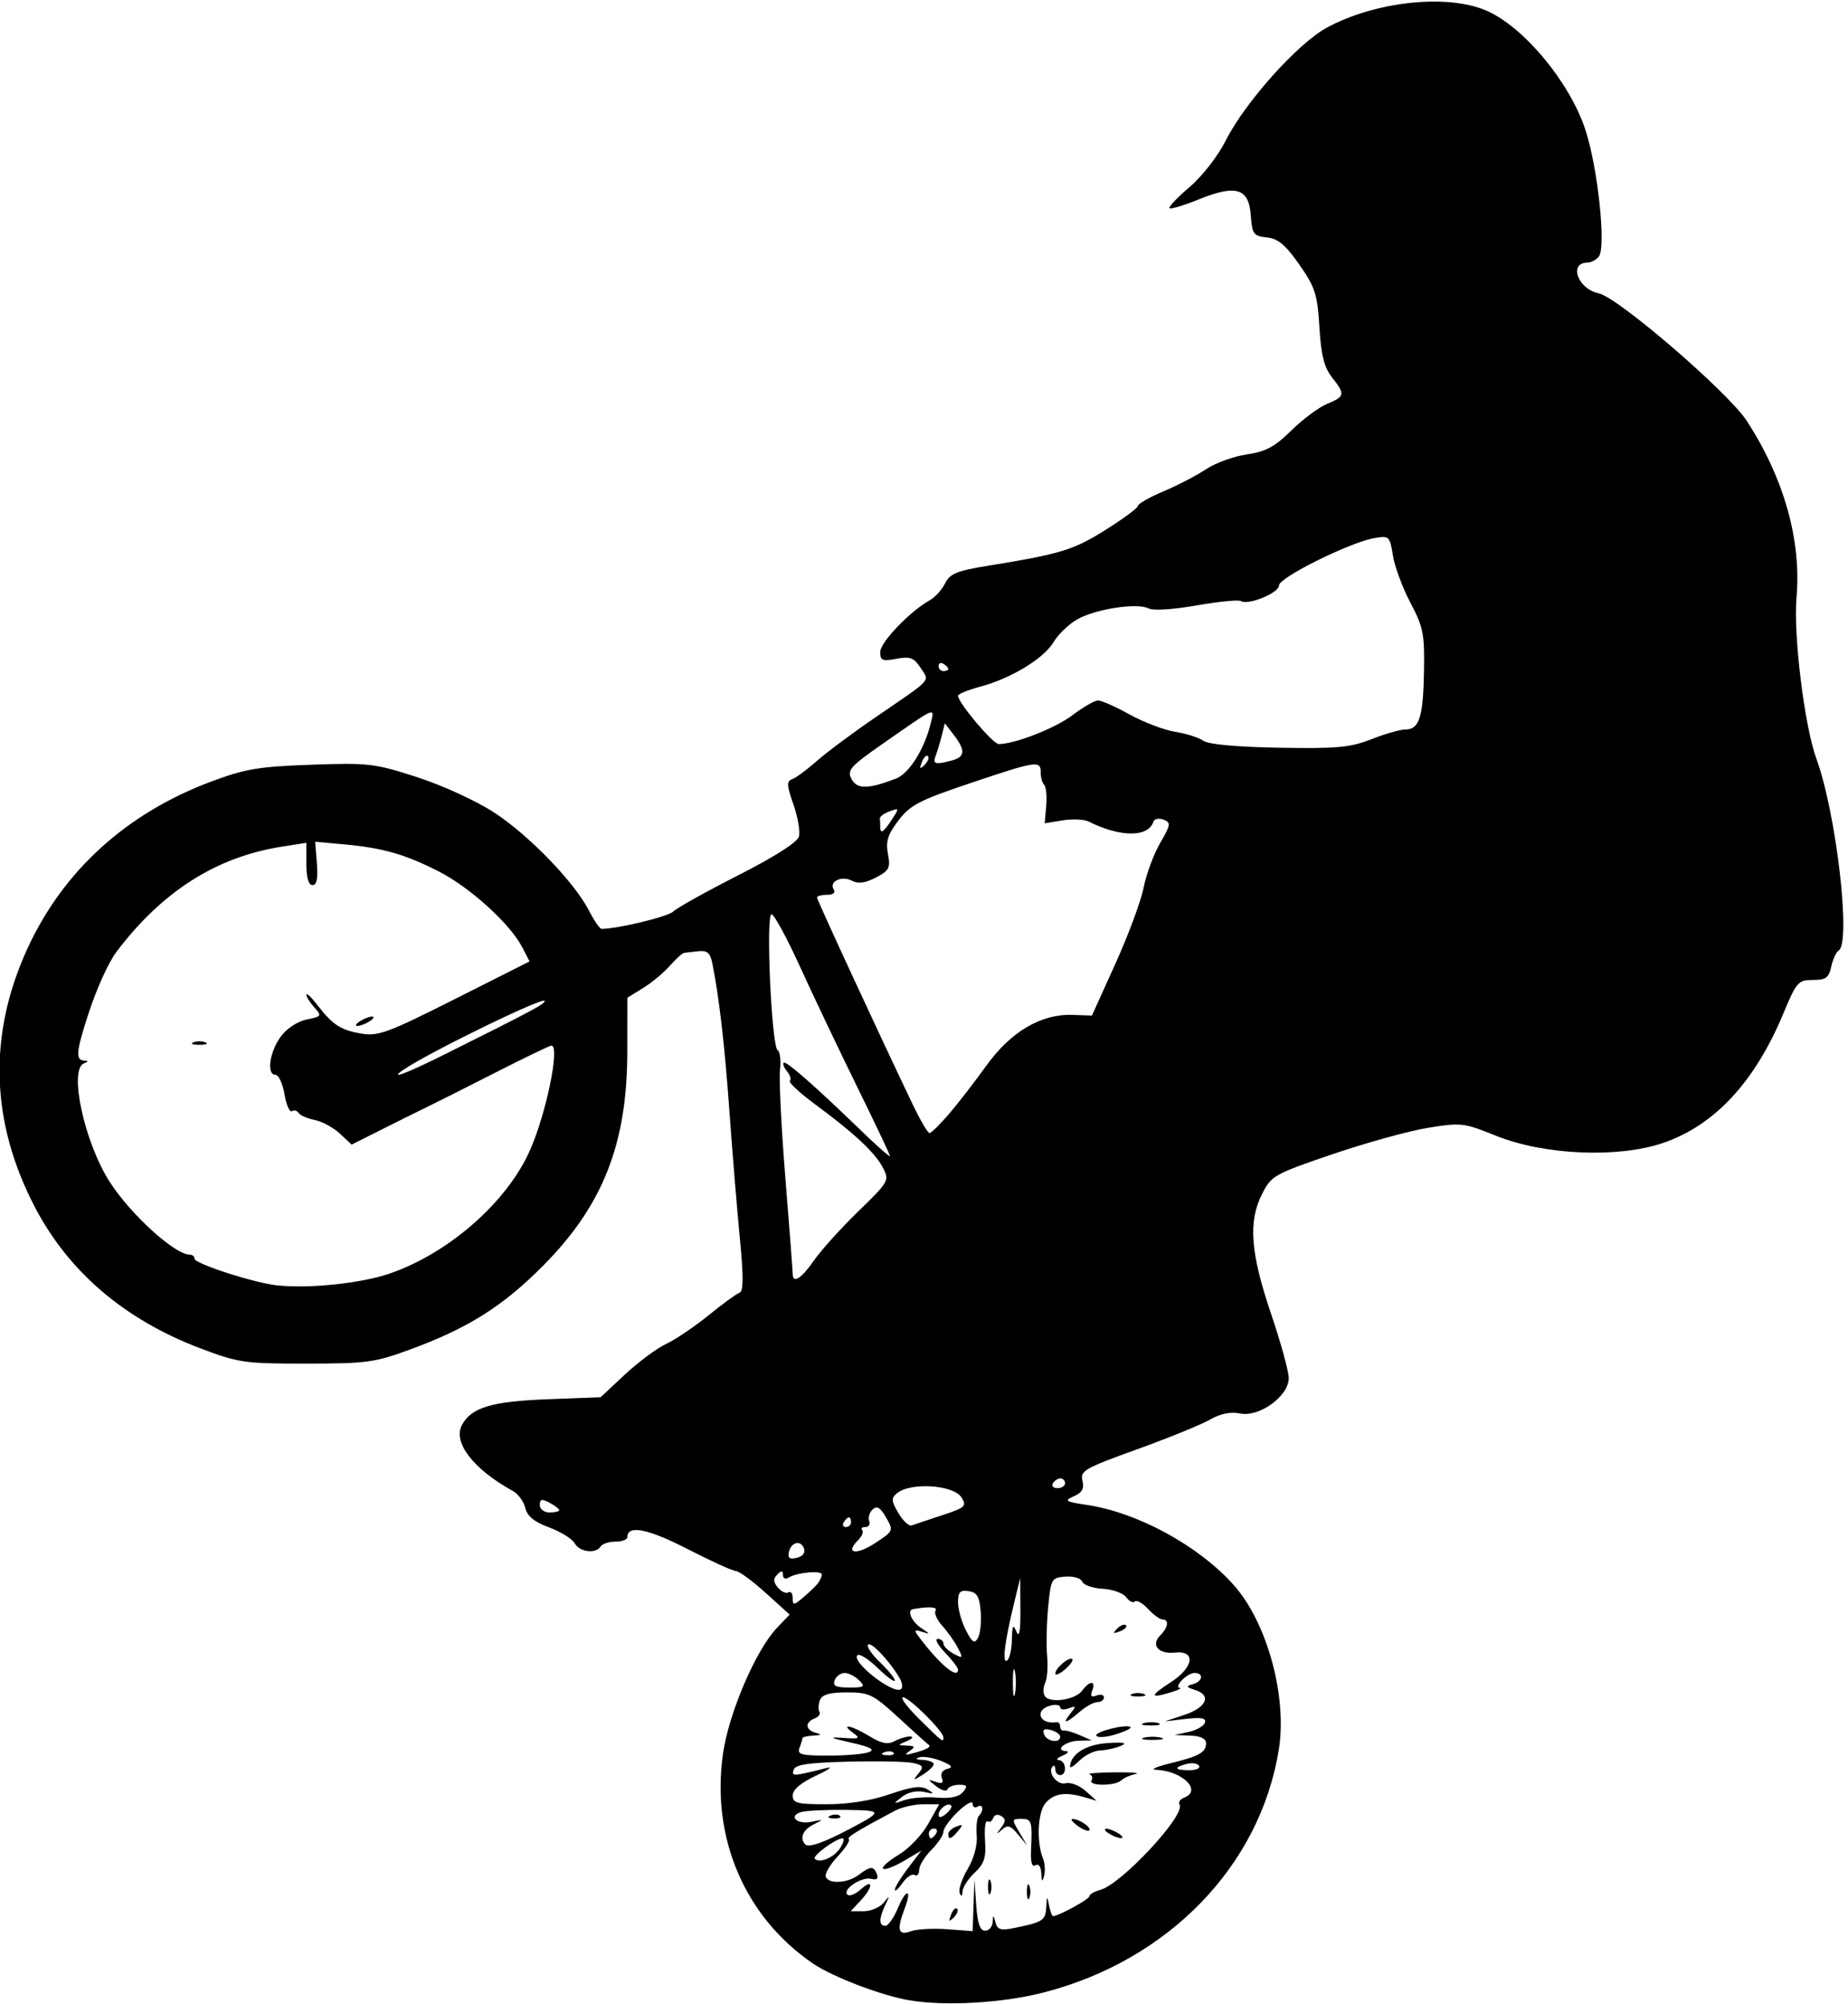 <?xml version="1.0" encoding="UTF-8" standalone="no"?>
<!-- Created with Inkscape (http://www.inkscape.org/) -->
<svg
   xmlns:dc="http://purl.org/dc/elements/1.1/"
   xmlns:cc="http://web.resource.org/cc/"
   xmlns:rdf="http://www.w3.org/1999/02/22-rdf-syntax-ns#"
   xmlns:svg="http://www.w3.org/2000/svg"
   xmlns="http://www.w3.org/2000/svg"
   xmlns:sodipodi="http://sodipodi.sourceforge.net/DTD/sodipodi-0.dtd"
   xmlns:inkscape="http://www.inkscape.org/namespaces/inkscape"
   id="svg1923"
   sodipodi:version="0.32"
   inkscape:version="0.44.1"
   width="380"
   height="412"
   version="1.0"
   sodipodi:docbase="E:\SVG"
   sodipodi:docname="BMX_rider_silhouette.svg">
  <defs
     id="defs1926" />
  <sodipodi:namedview
     inkscape:window-height="721"
     inkscape:window-width="1024"
     inkscape:pageshadow="2"
     inkscape:pageopacity="0.0"
     guidetolerance="10.0"
     gridtolerance="10.0"
     objecttolerance="10.0"
     borderopacity="1.0"
     bordercolor="#666666"
     pagecolor="#ffffff"
     id="base"
     inkscape:zoom="0.92475728"
     inkscape:cx="190"
     inkscape:cy="206"
     inkscape:window-x="-4"
     inkscape:window-y="-4"
     inkscape:current-layer="svg1923" />
  <path
     style="fill:black"
     d="M 187,411.31 C 181.3,410.357 171.216,406.512 167.167,403.748 C 153.144,394.175 146.177,377.892 148.677,360.537 C 149.877,352.207 155.428,339.279 159.75,334.75 L 162.374,332 L 157.437,327.533 C 154.722,325.077 151.956,323.052 151.291,323.033 C 150.626,323.015 146.145,320.974 141.333,318.498 C 133.254,314.341 129,313.502 129,316.067 C 129,316.58 127.902,317 126.559,317 C 125.216,317 123.84,317.45 123.5,318 C 122.523,319.58 119.192,319.165 118.168,317.335 C 117.655,316.419 115.289,314.951 112.91,314.072 C 109.853,312.943 108.418,311.772 108.019,310.082 C 107.709,308.766 106.565,307.198 105.477,306.597 C 97.303,302.082 93.075,296.596 94.999,293.001 C 96.916,289.42 101.127,288.155 112.569,287.722 L 123.5,287.308 L 128.465,282.666 C 131.196,280.112 135.021,277.272 136.965,276.353 C 138.909,275.435 142.854,272.77 145.732,270.431 C 148.61,268.092 151.464,266.012 152.076,265.808 C 152.888,265.537 152.9,262.48 152.122,254.469 C 151.537,248.436 150.576,236.75 149.988,228.5 C 149.017,214.88 147.86,204.907 146.44,197.92 C 146.045,195.976 145.372,195.401 143.708,195.587 C 142.494,195.722 141.16,195.871 140.743,195.917 C 140.327,195.963 138.983,197.154 137.757,198.565 C 136.53,199.975 134.058,202.037 132.263,203.146 L 129,205.163 L 128.988,216.332 C 128.968,235.177 123.973,247.863 111.701,260.238 C 103.481,268.528 96.348,273.046 84.665,277.365 C 77.083,280.168 75.537,280.384 63,280.392 C 50.258,280.401 49.032,280.224 41.158,277.237 C 25.59,271.332 14.077,261.486 7.135,248.142 C -1.964,230.653 -2.475,212.756 5.619,195.095 C 12.953,179.094 25.984,167.236 43.392,160.723 C 50.412,158.097 53.177,157.63 64,157.249 C 75.792,156.833 77.026,156.978 85.786,159.81 C 90.984,161.49 97.94,164.681 101.59,167.059 C 108.755,171.727 118.104,181.396 121.113,187.25 C 122.173,189.312 123.332,191 123.688,191 C 126.975,191 137.361,188.496 138.405,187.452 C 139.136,186.721 145.15,183.365 151.768,179.996 C 159.436,176.092 163.98,173.185 164.294,171.983 C 164.565,170.946 164.048,167.983 163.144,165.398 C 161.764,161.455 161.724,160.622 162.892,160.219 C 163.657,159.955 165.907,158.297 167.892,156.535 C 169.876,154.773 175.325,150.713 180,147.513 C 191.985,139.311 191.176,140.198 189.296,137.328 C 187.919,135.227 187.147,134.937 184.333,135.465 C 181.437,136.009 181,135.822 181,134.043 C 181,132.069 187.173,125.638 191.19,123.428 C 192.261,122.838 193.675,121.279 194.331,119.964 C 195.327,117.965 196.753,117.372 203.012,116.357 C 218.111,113.908 220.68,113.128 227.294,108.981 C 230.982,106.669 234,104.432 234,104.011 C 234,103.591 236.363,102.25 239.25,101.031 C 242.137,99.813 246.075,97.766 248,96.482 C 249.925,95.198 253.696,93.829 256.379,93.441 C 260.271,92.877 262.12,91.885 265.518,88.534 C 267.861,86.224 271.178,83.755 272.889,83.046 C 276.575,81.519 276.652,81.098 273.884,77.579 C 272.284,75.545 271.654,73.029 271.305,67.274 C 270.895,60.503 270.437,59.077 267.172,54.401 C 264.331,50.333 262.821,49.07 260.5,48.822 C 257.746,48.526 257.475,48.152 257.193,44.255 C 256.79,38.686 254.156,37.893 246.452,41.019 C 243.414,42.253 240.726,43.06 240.479,42.813 C 240.233,42.566 242.094,40.606 244.615,38.457 C 247.218,36.237 250.439,32.093 252.069,28.863 C 256.03,21.017 266.826,8.957 272.799,5.706 C 282.771,0.279 297.58,-1.309 305.645,2.184 C 313.349,5.521 322.84,16.967 326.027,26.765 C 328.578,34.608 330.289,50.857 328.763,52.75 C 328.209,53.438 327.162,54 326.437,54 C 322.485,54 324.447,59.432 328.714,60.307 C 332.695,61.123 355.408,80.695 359.23,86.603 C 366.858,98.393 370.438,111.135 369.414,122.847 C 368.741,130.556 371.05,149.321 373.494,156 C 377.59,167.191 380.685,193.84 378.077,195.452 C 377.569,195.766 376.882,197.259 376.551,198.77 C 376.046,201.066 375.425,201.515 372.765,201.508 C 369.767,201.5 369.413,201.907 366.662,208.5 C 360.809,222.533 352.488,231.459 341.921,235.039 C 332.656,238.178 317.444,237.512 307.612,233.537 C 301.01,230.868 300.43,230.801 293.612,231.912 C 289.7,232.55 280.875,234.99 274,237.334 C 261.963,241.437 261.426,241.742 259.5,245.548 C 256.634,251.212 257.124,257.646 261.376,270.181 C 263.369,276.056 265,281.996 265,283.38 C 265,287.069 258.982,291.446 255.004,290.651 C 253.013,290.253 250.939,290.677 248.761,291.928 C 246.967,292.958 240.219,295.705 233.764,298.032 C 223.034,301.899 222.075,302.449 222.577,304.45 C 222.985,306.075 222.532,306.903 220.817,307.669 C 218.736,308.597 219,308.773 223.482,309.445 C 233.967,311.017 246.511,317.864 253.703,325.941 C 260.556,333.636 264.72,348.841 262.962,359.754 C 259.122,383.6 240.361,403.018 214.73,409.675 C 206.27,411.872 194.511,412.566 187,411.31 z M 194.75,396.695 L 200,397.088 L 200.185,391.794 L 200.37,386.5 L 200.737,391.75 C 200.999,395.497 201.519,397 202.552,397 C 203.349,397 204.052,396.212 204.116,395.25 C 204.222,393.648 204.272,393.653 204.701,395.311 C 205.077,396.762 205.798,396.995 208.335,396.486 C 214.439,395.261 214.998,394.907 215.136,392.183 C 215.256,389.826 215.325,389.773 215.706,391.75 C 215.944,392.988 216.318,394 216.536,394 C 217.65,394 224,390.532 224,389.923 C 224,389.535 225.012,388.943 226.25,388.608 C 230.607,387.43 243.853,373.189 242.552,371.083 C 242.255,370.603 242.684,369.952 243.506,369.636 C 247.253,368.198 243.121,364.124 237.703,363.915 C 236.491,363.868 237.766,363.279 240.536,362.606 C 246.578,361.138 248,360.345 248,358.441 C 248,357.506 246.858,356.958 244.75,356.882 L 241.5,356.763 L 244.417,356.132 C 246.022,355.784 247.526,354.926 247.76,354.223 C 248.077,353.27 247.085,353.075 243.842,353.453 L 239.5,353.96 L 243.5,352.64 C 248.079,351.13 249.209,348.614 245.798,347.523 C 243.87,346.906 243.782,346.713 245.25,346.321 C 247.321,345.768 247.605,344 245.622,344 C 244.098,344 241.236,346.949 242.628,347.086 C 243.107,347.133 242.173,347.568 240.55,348.053 C 236.375,349.3 236.431,348.703 240.751,345.908 C 245.485,342.844 245.971,339.342 241.597,339.812 C 238.191,340.178 236.58,338.277 238.591,336.266 C 240.214,334.643 240.44,333 239.039,333 C 238.51,333 237.165,332.02 236.05,330.823 C 234.934,329.625 233.723,328.943 233.359,329.307 C 232.996,329.671 232.191,329.276 231.572,328.429 C 230.952,327.582 228.778,326.801 226.739,326.694 C 224.7,326.587 222.811,325.93 222.541,325.232 C 222.266,324.524 220.739,324.064 219.082,324.191 C 216.217,324.409 216.095,324.625 215.533,330.458 C 215.213,333.781 215.117,338.3 215.318,340.5 C 215.52,342.7 215.337,345.199 214.912,346.054 C 214.487,346.909 214.455,348.118 214.84,348.741 C 215.824,350.334 221.116,349.561 222.537,347.618 C 224.064,345.53 225.396,345.526 224.596,347.611 C 224.153,348.764 224.407,349.058 225.489,348.643 C 226.32,348.324 227,348.499 227,349.031 C 227,349.564 226.394,350 225.653,350 C 224.912,350 223.268,350.9 222,352 C 219.185,354.442 218.272,354.594 220.128,352.313 C 221.329,350.835 221.282,350.707 219.75,351.281 C 218.787,351.642 218,351.543 218,351.062 C 218,350.581 217.1,350.423 216,350.71 C 212.593,351.601 213.721,354.676 217.25,354.118 C 217.662,354.053 218,354.45 218,355 C 218,355.55 218.338,355.93 218.75,355.844 C 219.162,355.758 220.625,356.179 222,356.78 L 224.5,357.873 L 221.809,357.937 C 219.111,358 216.732,359.938 219.191,360.07 C 219.911,360.109 219.6,360.527 218.5,361 C 217.4,361.473 217.062,361.891 217.75,361.93 C 219.223,362.013 219.466,365 218,365 C 217.45,365 217,364.475 217,363.833 C 217,363.192 216.764,362.902 216.476,363.19 C 215.284,364.383 217.357,367.14 219.103,366.683 C 220.108,366.42 221.959,367.124 223.215,368.248 L 225.5,370.29 L 223,369.559 C 219.002,368.389 216.613,368.77 214.929,370.844 C 213.355,372.783 213.118,378.824 214.483,382.192 C 214.86,383.122 214.958,384.697 214.701,385.692 C 214.338,387.09 214.206,386.976 214.116,385.191 C 214.046,383.805 213.566,383.15 212.916,383.552 C 212.197,383.996 211.892,382.918 212.012,380.361 C 212.29,374.442 212.149,374 209.977,374 C 208.039,374 208.023,374.115 209.596,376.75 L 211.237,379.5 L 209.345,377.224 C 207.784,375.346 207.202,375.171 206.024,376.224 C 204.81,377.309 204.784,377.251 205.847,375.839 C 206.84,374.519 206.843,374.021 205.858,373.412 C 205.163,372.983 204.445,373.166 204.224,373.829 C 204.007,374.48 203.476,374.794 203.044,374.527 C 202.612,374.26 202.39,376.012 202.551,378.42 C 202.789,381.983 202.393,383.222 200.422,385.073 C 199.09,386.325 197.964,388.058 197.921,388.924 C 197.868,389.981 197.674,390.083 197.332,389.233 C 197.052,388.537 197.79,386.326 198.974,384.32 C 200.283,382.1 201.014,379.389 200.842,377.39 C 200.687,375.585 200.884,373.783 201.28,373.387 C 202.367,372.3 202.144,370.793 201,371.5 C 200.45,371.84 200,371.557 200,370.872 C 200,370.187 198.65,370.919 197,372.5 C 195.35,374.081 194,375.945 194,376.642 C 194,377.339 192.875,379.034 191.5,380.409 C 190.125,381.784 189,383.631 189,384.514 C 189,385.396 188.581,385.859 188.068,385.542 C 187.556,385.226 186.431,385.974 185.568,387.206 C 184.706,388.437 184,389.05 184,388.567 C 184,388.084 185.228,386.078 186.73,384.11 L 189.459,380.532 L 185.813,382.683 C 183.808,383.866 181.903,384.57 181.581,384.247 C 181.258,383.925 182.692,382.648 184.768,381.41 C 186.844,380.173 189.574,377.324 190.835,375.08 L 193.128,371 L 189.814,371.006 C 187.991,371.01 185.375,371.611 184,372.344 C 175.855,376.681 174.104,377.771 174.556,378.223 C 174.833,378.499 173.79,380.084 172.24,381.743 C 170.689,383.403 169.588,385.265 169.794,385.881 C 170.323,387.47 174.265,387.267 176.559,385.532 C 179.006,383.681 179.654,383.656 180.318,385.387 C 180.672,386.31 180.29,386.628 179.175,386.339 C 177.212,385.829 173.159,388.493 174.245,389.579 C 174.654,389.987 175.891,389.504 176.994,388.506 C 179.62,386.129 179.593,387.986 176.961,390.811 L 174.922,393 L 177.601,393 C 179.074,393 180.916,392.212 181.695,391.25 C 182.98,389.661 183.013,389.701 182.055,391.684 C 180.714,394.461 180.712,396 182.051,396 C 182.629,396 183.78,394.376 184.61,392.392 C 186.329,388.277 187.594,388.307 186.028,392.426 C 184.354,396.831 184.676,398.069 187.25,397.126 C 188.488,396.672 191.863,396.478 194.75,396.695 z M 195.564,393.707 C 195.94,392.721 196.499,392.166 196.807,392.474 C 197.115,392.781 196.808,393.588 196.124,394.267 C 195.136,395.247 195.022,395.132 195.564,393.707 z M 211.158,389 C 211.158,387.625 211.385,387.062 211.662,387.75 C 211.94,388.438 211.94,389.562 211.662,390.25 C 211.385,390.938 211.158,390.375 211.158,389 z M 203.158,388 C 203.158,386.625 203.385,386.062 203.662,386.75 C 203.94,387.438 203.94,388.562 203.662,389.25 C 203.385,389.938 203.158,389.375 203.158,388 z M 195,377.107 C 195,376.616 195.739,375.931 196.641,375.584 C 198.014,375.057 198.076,375.204 197.019,376.477 C 195.579,378.212 195,378.393 195,377.107 z M 228,377 C 227.175,376.467 226.95,376.031 227.5,376.031 C 228.05,376.031 229.175,376.467 230,377 C 230.825,377.533 231.05,377.969 230.5,377.969 C 229.95,377.969 228.825,377.533 228,377 z M 221.557,375.418 C 220.491,374.638 220.041,374.007 220.559,374.015 C 221.941,374.038 224.52,375.814 223.969,376.364 C 223.71,376.624 222.624,376.198 221.557,375.418 z M 224.447,366.085 C 224.758,365.582 224.57,365.02 224.028,364.835 C 223.487,364.651 225.847,364.47 229.272,364.433 C 232.697,364.396 234.6,364.553 233.5,364.78 C 232.4,365.008 231.072,365.6 230.55,366.097 C 229.303,367.282 223.714,367.271 224.447,366.085 z M 220.032,363.25 C 220.14,360.694 223.29,358.713 227.706,358.424 C 231.092,358.201 231.913,358.366 230.5,358.984 C 229.4,359.466 227.488,359.891 226.25,359.93 C 225.012,359.968 223.1,360.9 222,362 C 220.9,363.1 220.014,363.663 220.032,363.25 z M 225.444,356.91 C 224.945,356.102 231.741,354.408 232.487,355.154 C 232.704,355.371 231.32,356.036 229.413,356.633 C 227.505,357.23 225.719,357.355 225.444,356.91 z M 235.25,357.311 C 236.213,357.059 237.787,357.059 238.75,357.311 C 239.713,357.562 238.925,357.768 237,357.768 C 235.075,357.768 234.287,357.562 235.25,357.311 z M 235.269,354.307 C 236.242,354.053 237.592,354.07 238.269,354.344 C 238.946,354.618 238.15,354.825 236.5,354.805 C 234.85,354.785 234.296,354.561 235.269,354.307 z M 232.75,348.338 C 233.438,348.06 234.562,348.06 235.25,348.338 C 235.938,348.615 235.375,348.842 234,348.842 C 232.625,348.842 232.062,348.615 232.75,348.338 z M 217,344.113 C 217,343.013 219.898,340.565 220.494,341.161 C 220.739,341.406 220.054,342.366 218.97,343.294 C 217.887,344.221 217,344.59 217,344.113 z M 229.733,334.876 C 230.412,334.192 231.219,333.885 231.526,334.193 C 231.834,334.501 231.279,335.06 230.293,335.436 C 228.868,335.978 228.753,335.864 229.733,334.876 z M 172.808,379.936 C 173.473,378.871 173.676,378.003 173.258,378.007 C 171.881,378.019 166.972,381.639 167.55,382.217 C 168.56,383.226 171.568,381.921 172.808,379.936 z M 174.716,376.076 C 181.626,372.426 181.587,372.248 173.862,372.155 C 169.813,372.106 165.706,372.309 164.735,372.605 C 161.993,373.443 163.89,375.231 166.859,374.608 C 169.399,374.074 169.414,374.096 167.25,375.179 C 165.072,376.27 164.363,378.03 165.603,379.269 C 166.305,379.971 169.389,378.891 174.716,376.076 z M 170.812,373.317 C 171.534,373.028 172.397,373.064 172.729,373.396 C 173.061,373.728 172.471,373.964 171.417,373.921 C 170.252,373.873 170.015,373.636 170.812,373.317 z M 192.5,377 C 192.84,376.45 192.641,376 192.059,376 C 191.477,376 191,376.45 191,377 C 191,377.55 191.198,378 191.441,378 C 191.684,378 192.16,377.55 192.5,377 z M 195.591,371.257 C 194.897,370.564 193,371.973 193,373.181 C 193,373.845 193.574,373.769 194.524,372.98 C 195.362,372.284 195.842,371.509 195.591,371.257 z M 182.965,368.933 C 187.496,367.365 189.368,367.127 190.719,367.947 C 192.23,368.864 192.122,368.943 190,368.469 C 188.5,368.134 186.7,368.531 185.5,369.461 C 183.57,370.958 183.587,370.982 186,370.148 C 187.375,369.673 190.361,369.441 192.637,369.631 C 195.425,369.865 197.176,369.493 198.009,368.489 C 199.035,367.253 198.898,367 197.206,367 C 196.084,367 195.017,367.419 194.833,367.93 C 194.65,368.442 193.6,368.156 192.5,367.296 C 190.703,365.89 190.689,365.797 192.361,366.377 C 193.724,366.85 194.074,366.634 193.667,365.574 C 193.339,364.721 193.807,363.959 194.805,363.72 C 196.07,363.418 195.759,363.011 193.579,362.117 C 191.972,361.458 189.947,361.11 189.079,361.344 C 188.094,361.608 188.347,361.812 189.75,361.884 C 190.988,361.948 192,362.342 192,362.759 C 192,363.177 190.988,364.149 189.75,364.92 C 187.708,366.192 187.624,366.171 188.838,364.702 C 189.997,363.299 189.863,363.008 187.838,362.53 C 186.552,362.226 180.587,362.095 174.582,362.239 C 166.319,362.436 163.552,362.838 163.201,363.892 C 162.734,365.298 162.988,365.285 170,363.539 C 171.375,363.197 170.363,363.919 167.75,365.145 C 164.649,366.6 163,368.003 163,369.187 C 163,370.765 163.907,371 169.996,371 C 174.475,371 179.141,370.256 182.965,368.933 z M 246.558,363.094 C 246.25,362.596 245.098,362.423 243.999,362.711 C 241.247,363.43 241.495,364 244.559,364 C 245.966,364 246.866,363.592 246.558,363.094 z M 178.668,360.284 C 180.005,359.761 179.013,359.232 175,358.327 C 170.575,357.328 170.253,357.138 173.352,357.354 C 176.745,357.59 176.99,357.466 175.411,356.311 C 172.601,354.257 175.133,354.784 178.794,357.016 C 181.282,358.532 182.55,358.776 183.978,358.012 C 185.018,357.455 186.461,357.032 187.184,357.07 C 187.908,357.109 187.6,357.527 186.5,358 C 184.5,358.859 184.5,358.859 186.5,358.945 C 188.188,359.017 188.266,359.194 187,360.081 C 185.855,360.882 186.092,360.968 188,360.441 C 190.665,359.706 191.592,359.164 190.917,358.736 C 190.688,358.592 187.939,356.117 184.81,353.236 C 179.546,348.392 178.749,348 174.167,348 C 170.562,348 169.048,348.433 168.604,349.59 C 168.268,350.465 168.217,351.543 168.491,351.985 C 168.765,352.428 168.316,353.048 167.494,353.364 C 165.468,354.141 165.607,355.751 167.75,356.311 C 169.067,356.655 168.943,356.797 167.25,356.884 C 166.012,356.948 165,357.188 165,357.418 C 165,357.648 164.727,358.548 164.393,359.418 C 163.878,360.761 164.772,361 170.311,361 C 173.9,361 177.661,360.678 178.668,360.284 z M 183.729,360.396 C 183.397,360.064 182.534,360.028 181.812,360.317 C 181.015,360.636 181.252,360.873 182.417,360.921 C 183.471,360.964 184.061,360.728 183.729,360.396 z M 193.991,357.25 C 193.977,355.978 186.946,349 185.687,349.008 C 185.034,349.013 186.525,351.017 189,353.463 C 193.858,358.263 194.004,358.374 193.991,357.25 z M 218,357.117 C 218,356.631 217.134,356.007 216.075,355.73 C 214.724,355.377 214.308,355.64 214.682,356.613 C 215.263,358.128 218,358.543 218,357.117 z M 208.706,343.75 C 208.467,342.512 208.272,343.525 208.272,346 C 208.272,348.475 208.467,349.488 208.706,348.25 C 208.944,347.012 208.944,344.988 208.706,343.75 z M 185.052,345.189 C 183.127,341.778 179.16,337.519 178.509,338.164 C 178.14,338.529 179.225,340.153 180.919,341.772 C 182.614,343.392 184,345.094 184,345.554 C 184,346.015 182.432,344.872 180.515,343.015 C 178.598,341.157 176.707,339.959 176.313,340.354 C 174.991,341.676 183.549,348.397 185.231,347.357 C 185.657,347.094 185.576,346.118 185.052,345.189 z M 176.643,345.5 C 175.818,344.675 174.484,344 173.678,344 C 172.873,344 171.955,344.675 171.638,345.5 C 171.194,346.659 171.867,347 174.603,347 C 177.75,347 177.976,346.833 176.643,345.5 z M 197,343.305 C 197,342.922 195.791,341.347 194.313,339.805 C 192.835,338.262 192.16,337 192.813,337 C 193.466,337 194,337.434 194,337.965 C 194,338.495 194.934,339.43 196.076,340.041 C 198.016,341.079 198.073,340.999 196.951,338.826 C 196.29,337.547 194.859,335.521 193.77,334.324 C 192.681,333.127 192.051,331.727 192.369,331.212 C 192.856,330.424 191.132,330.297 187.75,330.872 C 186.404,331.101 187.454,333.469 189.5,334.819 C 191.317,336.017 191.327,336.084 189.609,335.546 C 187.939,335.024 187.875,335.163 189.059,336.727 C 193.297,342.329 197,345.396 197,343.305 z M 208.07,337.191 C 208.127,334.216 208.307,333.888 209,335.5 C 209.592,336.879 209.847,335.48 209.819,331 L 209.779,324.5 L 208.557,329.5 C 206.598,337.512 206.024,342.103 207.059,341.463 C 207.577,341.144 208.032,339.221 208.07,337.191 z M 201.656,331.366 C 201.407,328.284 200.903,327.435 199.172,327.18 C 197.414,326.922 197,327.36 197,329.48 C 197,330.921 197.726,333.504 198.614,335.221 C 199.933,337.77 200.388,338.058 201.099,336.788 C 201.578,335.932 201.828,333.493 201.656,331.366 z M 168.235,325.5 C 168.639,324.95 168.976,324.166 168.985,323.758 C 169.003,322.864 163.898,323.327 162.205,324.373 C 161.509,324.804 161,324.586 161,323.859 C 161,322.905 160.719,322.881 159.842,323.758 C 158.966,324.634 158.993,325.287 159.956,326.447 C 160.655,327.289 161.626,327.731 162.113,327.43 C 162.601,327.129 163,327.653 163,328.596 C 163,330.158 163.199,330.141 165.25,328.405 C 166.488,327.357 167.831,326.05 168.235,325.5 z M 165.308,318.359 C 164.615,316.553 162.604,317.131 162.192,319.254 C 161.969,320.402 162.436,320.699 163.873,320.323 C 165.098,320.003 165.649,319.249 165.308,318.359 z M 182.203,312.03 C 181.022,309.973 180.321,309.555 179.436,310.382 C 178.784,310.991 178.467,312.054 178.732,312.745 C 178.997,313.435 178.641,314 177.94,314 C 177.24,314 176.945,314.279 177.286,314.619 C 177.626,314.96 177.247,315.896 176.443,316.7 C 173.697,319.446 176.026,319.866 179.908,317.324 C 183.742,314.814 183.767,314.756 182.203,312.03 z M 175,313 C 175,312.45 174.802,312 174.559,312 C 174.316,312 173.84,312.45 173.5,313 C 173.16,313.55 173.359,314 173.941,314 C 174.523,314 175,313.55 175,313 z M 193.715,311.577 C 198.477,310.012 198.826,309.694 197.725,307.931 C 196.086,305.307 187.235,304.73 184.423,307.064 C 183.229,308.055 183.275,308.658 184.738,311.133 C 185.682,312.732 186.915,313.871 187.477,313.665 C 188.04,313.46 190.847,312.52 193.715,311.577 z M 115,310.535 C 115,310.28 114.1,309.589 113,309 C 111.404,308.146 111,308.24 111,309.465 C 111,310.333 111.869,311 113,311 C 114.1,311 115,310.791 115,310.535 z M 219,305 C 219,304.45 218.577,304 218.059,304 C 217.541,304 216.84,304.45 216.5,305 C 216.16,305.55 216.584,306 217.441,306 C 218.298,306 219,305.55 219,305 z M 80.183,261.857 C 92.237,257.686 104.077,247.335 108.86,236.788 C 112.253,229.305 115.225,215 113.387,215 C 113.039,215 107.747,217.553 101.627,220.673 C 95.507,223.793 89.15,226.993 87.5,227.783 C 85.85,228.573 81.756,230.602 78.403,232.292 L 72.306,235.363 L 69.903,233.113 C 68.581,231.875 66.253,230.61 64.729,230.302 C 63.205,229.994 61.712,229.342 61.41,228.855 C 61.109,228.367 60.483,228.202 60.02,228.488 C 59.556,228.774 58.873,227.207 58.501,225.004 C 58.129,222.802 57.286,221 56.629,221 C 54.758,221 55.435,216.255 57.754,213.119 C 58.973,211.47 61.205,210.009 63.077,209.635 C 66.124,209.025 66.21,208.89 64.65,207.166 C 63.743,206.163 63,204.98 63,204.536 C 63,204.093 64.002,205.028 65.227,206.615 C 68.425,210.76 70.017,211.797 74.316,212.539 C 77.721,213.127 79.793,212.361 93.513,205.446 L 108.893,197.693 L 107.379,194.767 C 104.889,189.951 96.608,182.437 90.203,179.182 C 83.2,175.624 78.725,174.35 70.653,173.615 L 64.805,173.083 L 65.16,177.542 C 65.407,180.643 65.132,182 64.257,182 C 63.44,182 63,180.476 63,177.649 L 63,173.299 L 57.9,174.105 C 44.486,176.225 33.424,183.247 24.044,195.594 C 22.227,197.986 19.769,203.461 17.933,209.211 C 15.673,216.283 15.543,217.971 17.25,218.079 C 18.25,218.142 18.25,218.259 17.25,218.662 C 14.103,219.932 17.359,234.906 22.541,243 C 26.831,249.7 35.963,258 39.044,258 C 39.57,258 40,258.368 40,258.818 C 40,259.843 52.307,263.818 57,264.309 C 63.684,265.007 74.337,263.881 80.183,261.857 z M 39.75,214.338 C 40.438,214.06 41.562,214.06 42.25,214.338 C 42.938,214.615 42.375,214.842 41,214.842 C 39.625,214.842 39.062,214.615 39.75,214.338 z M 74,210 C 74.825,209.467 75.95,209.031 76.5,209.031 C 77.05,209.031 76.825,209.467 76,210 C 75.175,210.533 74.05,210.969 73.5,210.969 C 72.95,210.969 73.175,210.533 74,210 z M 167.37,259.187 C 168.824,257.09 172.924,252.547 176.483,249.092 C 182.766,242.993 182.913,242.733 181.578,240.155 C 179.961,237.032 175.725,233.062 167.672,227.121 C 164.467,224.757 162.101,222.566 162.414,222.253 C 162.727,221.94 162.472,221.069 161.849,220.318 C 161.225,219.566 160.908,218.758 161.145,218.522 C 161.606,218.061 167.509,223.238 177.073,232.488 C 180.333,235.642 183,237.994 183,237.715 C 183,237.436 179.937,230.974 176.193,223.354 C 172.45,215.734 167.185,204.662 164.493,198.75 C 161.801,192.838 159.17,188 158.645,188 C 157.427,188 158.649,215.164 159.901,215.942 C 160.395,216.249 160.614,218.075 160.389,220 C 160.164,221.925 160.659,231.908 161.49,242.185 C 162.32,252.461 163,261.349 163,261.935 C 163,264.046 164.778,262.928 167.37,259.187 z M 195.13,229.068 C 196.983,226.906 200.446,222.43 202.825,219.121 C 207.843,212.143 214.086,208.461 220.515,208.687 L 224.53,208.829 L 229.357,198.165 C 232.012,192.299 234.626,185.25 235.166,182.5 C 235.706,179.75 237.232,175.633 238.557,173.351 C 240.753,169.568 240.815,169.143 239.252,168.543 C 238.31,168.182 237.378,168.366 237.182,168.954 C 236.095,172.215 230.4,172.203 223.841,168.925 C 222.928,168.469 220.525,168.365 218.502,168.693 L 214.822,169.291 L 215.131,165.699 C 215.301,163.724 215.116,161.783 214.72,161.387 C 214.324,160.991 214,159.842 214,158.833 C 214,156.314 213.164,156.441 199.501,161.039 C 189.024,164.565 187.149,165.54 184.738,168.716 C 182.543,171.606 182.101,173.02 182.585,175.601 C 183.127,178.493 182.854,179.024 180.088,180.454 C 177.904,181.584 176.449,181.775 175.187,181.1 C 173.1,179.983 170.423,181.257 171.431,182.888 C 171.85,183.566 171.315,184 170.059,184 C 168.927,184 168,184.249 168,184.553 C 168,185.059 181.243,213.685 187.746,227.238 C 189.261,230.394 190.783,232.981 191.13,232.988 C 191.476,232.995 193.276,231.231 195.13,229.068 z M 91.266,216.892 C 109.765,207.662 111.993,206.471 111.996,205.812 C 112.002,204.794 88.136,216.424 83,219.942 C 79.771,222.153 83.413,220.809 91.266,216.892 z M 183.388,168.531 C 184.945,166.155 184.928,166.091 182.928,166.831 C 181.786,167.253 180.885,167.914 180.926,168.3 C 180.967,168.685 181,169.45 181,170 C 181,171.585 181.648,171.186 183.388,168.531 z M 184.209,160.113 C 186.946,159.07 190.105,154.04 191.398,148.666 C 192.193,145.363 192.668,145.161 181.757,152.763 C 174.804,157.606 174.124,158.364 175.099,160.185 C 176.239,162.316 178.476,162.298 184.209,160.113 z M 190.807,155.474 C 190.499,155.166 189.94,155.721 189.564,156.707 C 189.022,158.132 189.136,158.247 190.124,157.267 C 190.808,156.588 191.115,155.781 190.807,155.474 z M 195.75,156.37 C 198.464,155.642 198.559,154.285 196.12,151.113 L 194.285,148.727 L 193.647,151.271 C 193.296,152.67 192.733,154.531 192.397,155.407 C 191.735,157.134 192.297,157.295 195.75,156.37 z M 282.011,151.996 C 284.796,150.898 287.942,150 289.002,150 C 291.844,150 292.65,147.464 292.814,138 C 292.947,130.368 292.662,128.932 290.023,123.939 C 288.407,120.88 286.786,116.515 286.422,114.238 C 285.784,110.249 285.646,110.118 282.63,110.642 C 277.573,111.52 263,118.747 263,120.376 C 263,121.928 256.662,124.527 255.153,123.594 C 254.665,123.293 250.555,123.699 246.018,124.497 C 241.178,125.348 237.094,125.597 236.135,125.099 C 233.789,123.883 225.04,125.264 221.386,127.427 C 219.673,128.441 217.535,130.517 216.635,132.041 C 214.656,135.391 207.909,139.497 201.62,141.179 C 199.079,141.859 197,142.707 197,143.064 C 197,144.48 204.172,153 205.364,153 C 208.675,153 216.981,149.745 220.54,147.051 C 222.718,145.404 225.069,144.043 225.765,144.028 C 226.461,144.013 229.386,145.308 232.265,146.907 C 235.144,148.506 239.371,150.113 241.658,150.479 C 243.945,150.845 246.543,151.675 247.433,152.322 C 248.446,153.06 254.256,153.592 262.999,153.746 C 274.959,153.956 277.67,153.707 282.011,151.996 z M 195,137.559 C 195,137.316 194.55,136.84 194,136.5 C 193.45,136.16 193,136.359 193,136.941 C 193,137.523 193.45,138 194,138 C 194.55,138 195,137.802 195,137.559 z "
     id="path1932" />
</svg>

